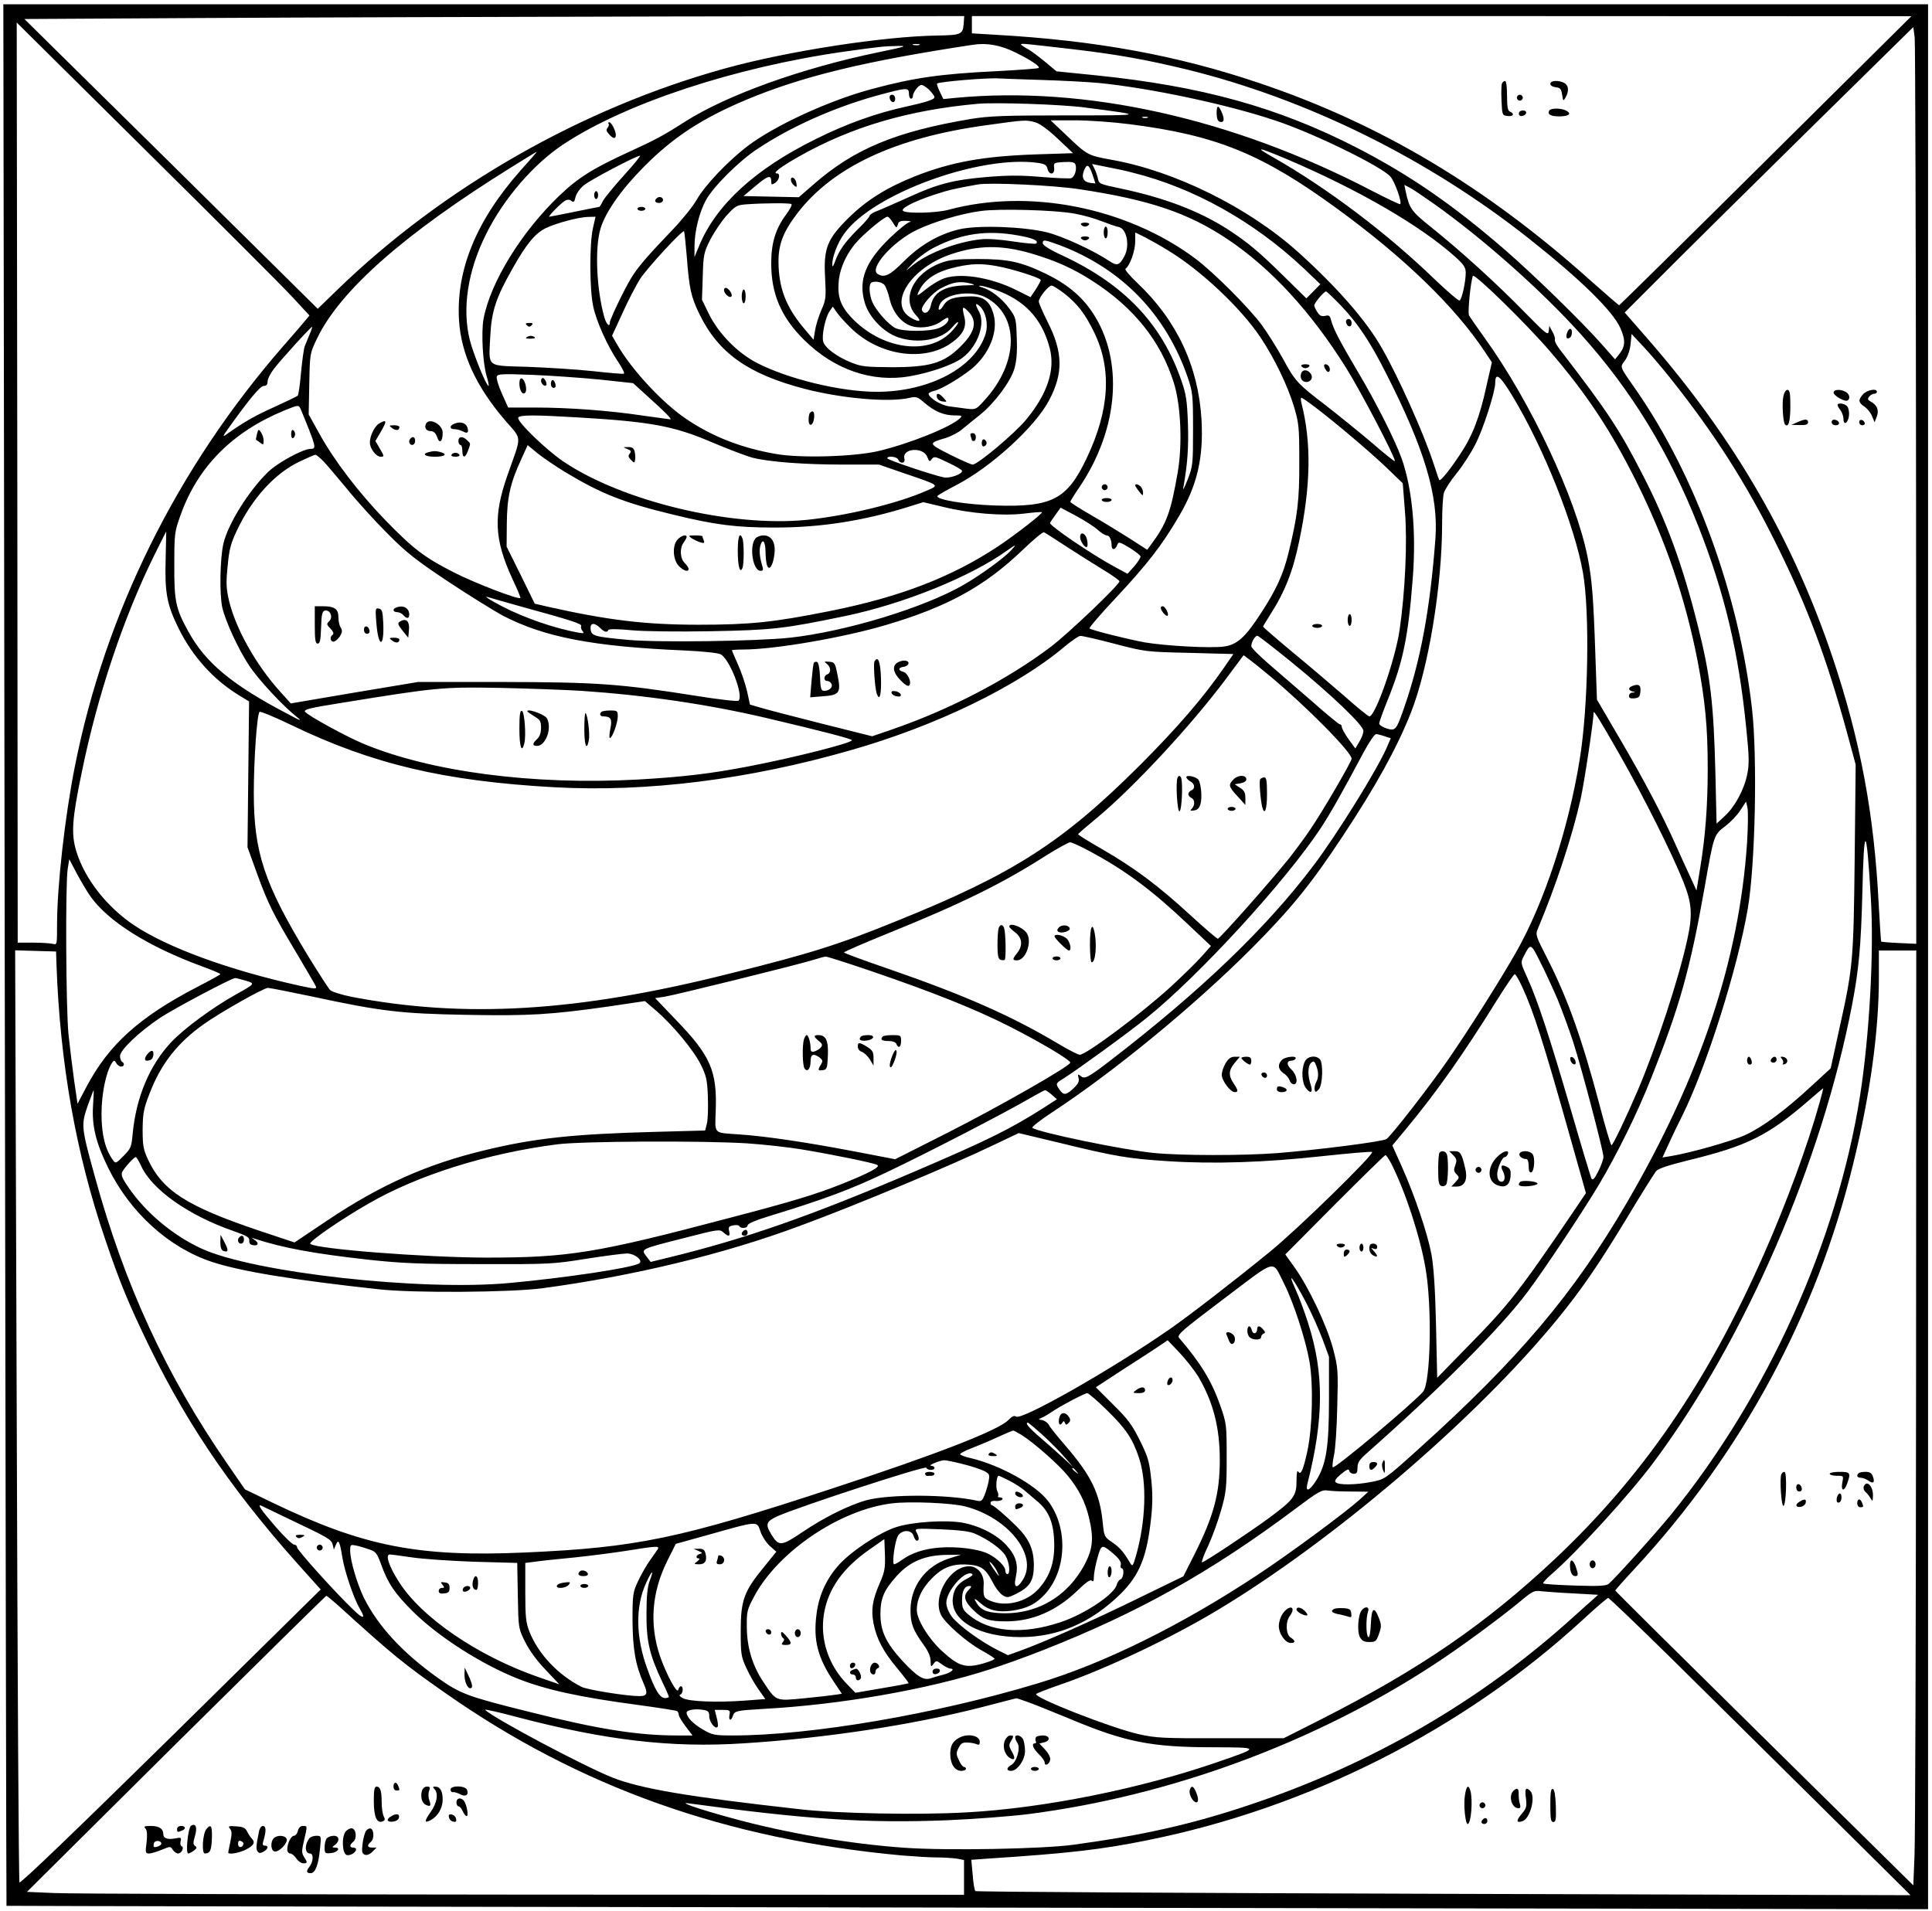 <?xml version="1.0" encoding="UTF-8" standalone="yes"?>
<svg version="1.0" xmlns="http://www.w3.org/2000/svg" width="736pt" height="728pt" viewBox="0 0 982 971" preserveAspectRatio="xMidYMid meet">
  <g transform="translate(0,971) scale(0.1,-0.1)" fill="#000000" stroke="none">
    <path d="M24 4858 c4 -2658 8 -4834 9 -4834 1 -1 2199 -5 4885 -9 l4882 -8 0
4842 0 4841 -4892 0 -4891 0 7 -4832z m4874 4730 c-4 -51 -15 -55 -133 -57
-274 -4 -761 -79 -1079 -167 -727 -201 -1432 -603 -1971 -1125 l-100 -97 -745
737 -746 736 896 5 c492 3 1567 6 2388 8 l1493 2 -3 -42z m4077 -693 c-407
-404 -742 -734 -745 -735 -3 0 -68 57 -145 125 -532 477 -1070 798 -1686 1005
-418 141 -829 216 -1341 245 l-118 7 0 44 0 44 2388 0 2387 -1 -740 -734z
m-7489 -693 l87 -94 -19 -23 c-10 -13 -63 -74 -118 -137 -536 -616 -901 -1353
-1055 -2130 -51 -254 -91 -612 -91 -806 0 -103 0 -104 -22 -98 -13 3 -58 6
-100 6 l-78 0 -2 2338 -3 2339 657 -651 c362 -358 697 -693 744 -744z m8253
-1013 l1 -2275 -87 4 c-49 2 -89 6 -91 7 -2 2 -7 88 -13 191 -23 458 -93 831
-233 1250 -203 604 -502 1119 -941 1623 l-117 134 174 174 c95 96 425 423 733
726 l560 551 7 -54 c3 -30 6 -1079 7 -2331z m-5066 2294 c-7 -2 -21 -2 -30 0
-10 3 -4 5 12 5 17 0 24 -2 18 -5z m488 -38 c81 -40 127 -71 118 -79 -3 -3
-98 -10 -212 -16 -285 -14 -421 -33 -636 -91 -214 -57 -489 -183 -630 -289
-100 -76 -218 -200 -260 -274 -18 -32 -74 -102 -125 -155 -171 -179 -194 -208
-256 -332 -33 -66 -60 -127 -60 -135 0 -28 -17 -13 -28 24 -40 141 -50 354
-19 454 25 82 107 199 222 314 149 150 294 244 517 338 287 120 599 196 1153
280 72 11 141 -2 216 -39z m304 15 c219 -26 361 -52 561 -100 618 -151 1233
-455 1749 -864 260 -206 423 -366 461 -452 27 -62 26 -93 -7 -134 l-20 -25
-66 75 c-108 122 -349 356 -494 482 -268 232 -487 382 -755 520 -398 204 -786
312 -1326 367 l-198 20 -60 50 c-34 28 -74 58 -91 66 -16 9 -29 18 -29 21 0 6
16 4 275 -26z m-1000 -14 c-392 -81 -772 -218 -985 -354 -104 -67 -150 -92
-282 -152 -185 -85 -259 -131 -356 -224 -192 -184 -349 -439 -384 -624 -13
-69 -4 -229 16 -294 8 -27 12 -48 9 -48 -11 0 -76 159 -95 233 -40 159 -11
352 83 539 89 180 242 357 394 457 315 208 871 391 1425 470 181 25 201 28
275 29 51 1 36 -4 -100 -32z m834 -141 c101 -3 229 -10 285 -15 263 -26 655
-109 901 -192 190 -63 535 -231 582 -284 22 -24 60 -131 50 -140 -2 -3 -69 29
-148 70 -706 367 -1453 533 -2114 470 l-60 -6 -18 37 c-10 21 -16 39 -14 42
10 9 253 30 312 26 22 -1 123 -5 224 -8z m-575 -51 c14 -15 26 -31 26 -36 0
-12 -39 -25 -143 -48 -152 -33 -304 -87 -462 -166 -306 -151 -505 -333 -591
-541 l-24 -58 0 55 c0 74 24 172 58 234 36 67 168 199 261 260 171 114 392
212 609 272 152 41 162 42 162 9 0 -14 5 -25 10 -25 6 0 10 6 10 13 0 19 29
57 44 57 7 0 25 -12 40 -26z m791 -89 c310 -40 310 -40 -95 -40 -317 0 -392
-3 -485 -18 -381 -64 -593 -152 -799 -332 l-76 -66 -140 3 -141 3 62 52 c63
53 79 57 79 22 0 -17 3 -18 20 -7 21 14 28 48 9 48 -25 0 17 32 110 85 268
152 558 237 911 269 91 8 428 -3 545 -19z m318 -52 c-7 -2 -19 -2 -25 0 -7 3
-2 5 12 5 14 0 19 -2 13 -5z m-571 -23 c24 -7 65 -37 115 -84 l77 -73 -184 -6
c-272 -9 -437 -39 -623 -113 -140 -56 -241 -119 -333 -209 -110 -109 -129
-155 -120 -307 5 -98 4 -111 -19 -162 -13 -30 -28 -77 -32 -103 l-8 -48 -53
63 c-88 106 -124 202 -125 331 -1 90 24 155 97 250 180 234 497 382 951 445
206 29 209 29 257 16z m482 -10 c439 -56 671 -151 1051 -428 342 -249 600
-499 752 -728 l36 -54 -28 -122 c-34 -158 -72 -255 -135 -348 -50 -76 -98
-135 -104 -129 -2 2 -16 42 -31 89 -48 147 -175 431 -260 580 -79 141 -232
315 -430 493 -253 226 -624 409 -943 466 -125 23 -124 22 -238 131 l-74 70
125 0 c68 0 194 -9 279 -20z m796 -177 c364 -155 680 -338 858 -498 43 -39 52
-53 52 -80 0 -46 -19 -133 -31 -141 -5 -3 -62 46 -127 108 -241 233 -542 461
-819 619 -101 57 -83 55 67 -8z m-3894 -58 c-224 -252 -328 -505 -313 -759 10
-173 87 -340 236 -513 86 -100 84 -68 10 -278 -72 -206 -67 -324 25 -525 25
-52 43 -96 41 -98 -9 -10 -232 76 -336 129 -152 77 -208 120 -350 266 -136
141 -257 299 -334 437 l-56 101 3 155 c3 155 3 155 39 230 117 245 445 534
989 872 69 43 126 78 128 78 2 0 -35 -43 -82 -95z m526 -24 c-50 -55 -98 -114
-107 -130 -8 -17 -17 -31 -19 -31 -2 0 -58 -11 -126 -25 -68 -14 -125 -25
-128 -25 -9 0 61 71 81 82 12 6 23 6 32 -2 10 -9 15 -5 20 19 4 18 22 44 43
61 34 28 266 150 285 150 5 0 -32 -45 -81 -99z m2101 63 c37 -5 47 -11 51 -30
9 -35 38 -31 34 4 -3 26 -1 27 50 30 40 2 54 -1 58 -12 9 -23 -3 -63 -21 -70
-8 -3 -76 0 -151 6 -104 9 -169 9 -277 0 -168 -14 -252 -35 -401 -104 -61 -27
-130 -58 -153 -67 -24 -8 -43 -21 -43 -26 0 -6 -27 -37 -61 -70 -65 -65 -95
-107 -115 -164 -9 -24 -13 -29 -14 -15 0 39 27 112 61 158 144 202 687 400
982 360z m484 -50 c311 -77 617 -249 868 -485 l86 -82 -35 -36 -36 -36 -113
111 c-130 128 -184 173 -285 239 -146 94 -324 162 -549 209 -104 22 -108 23
-113 52 -4 16 -12 39 -18 50 l-11 22 69 -14 c38 -7 100 -20 137 -30z m-204
-10 l15 -45 -26 3 c-34 4 -46 26 -33 61 15 39 26 34 44 -19z m-68 -74 c358
-54 553 -120 754 -254 220 -147 424 -368 604 -656 71 -113 247 -449 247 -472
0 -5 -53 37 -117 93 -65 55 -170 140 -233 189 -146 111 -158 125 -220 240 -29
52 -77 129 -107 170 -68 91 -243 266 -337 337 -350 261 -847 359 -1256 248
-60 -16 -207 -20 -229 -6 -18 11 51 48 161 84 67 22 100 30 218 51 61 11 383
-4 515 -24z m1803 -74 c248 -176 543 -437 745 -661 258 -286 450 -600 600
-980 133 -338 205 -642 243 -1026 15 -144 15 -182 5 -233 -16 -79 -64 -167
-115 -213 l-41 -38 -6 260 c-9 353 -25 491 -90 749 -76 304 -159 531 -278 761
-121 236 -179 324 -424 642 -15 20 -26 41 -24 47 3 6 -3 25 -12 41 l-16 30 -3
-26 c-3 -24 -13 -16 -120 93 -139 143 -327 314 -472 430 -107 86 -116 98 -135
186 l-7 34 29 -15 c15 -8 70 -45 121 -81z m-3265 -2 c4 -4 -9 -29 -29 -55 -53
-73 -74 -143 -74 -247 0 -155 51 -273 166 -387 154 -153 347 -219 539 -186
106 19 221 59 267 94 78 58 119 175 83 237 -20 36 -18 46 5 25 31 -28 44 -91
30 -139 -51 -171 -285 -296 -553 -296 -183 0 -452 65 -612 148 -97 51 -191
147 -240 244 l-37 76 4 119 c3 111 6 122 38 186 19 37 56 92 82 122 46 50 52
54 101 58 98 7 224 7 230 1z m1437 -48 c42 -7 105 -25 140 -39 36 -14 74 -27
85 -29 41 -7 59 -92 31 -147 -26 -49 -38 -53 -78 -26 -77 52 -237 126 -318
146 -120 29 -350 37 -444 15 -105 -25 -199 -80 -282 -163 -72 -72 -99 -85
-133 -64 -45 28 77 165 199 224 88 42 226 83 325 96 92 13 380 5 475 -13z
m-2446 -73 c-18 -78 -18 -309 1 -398 16 -77 73 -204 129 -286 20 -30 32 -55
27 -57 -5 -2 -76 4 -157 13 -82 9 -231 18 -332 22 -214 7 -198 -7 -190 156 6
126 29 195 111 340 72 128 115 180 169 208 50 25 171 58 219 58 l36 1 -13 -57z
m1525 26 c17 -28 19 -28 24 -10 4 17 13 21 44 20 21 -1 28 -4 17 -6 -12 -2
-57 -39 -101 -81 -124 -120 -161 -214 -128 -328 21 -74 96 -152 170 -177 103
-35 222 -13 275 51 17 20 30 31 30 24 0 -6 -17 -29 -39 -51 -119 -119 -353
-83 -504 77 -55 59 -71 106 -64 184 7 75 47 156 108 217 51 51 126 111 140
111 5 0 18 -14 28 -31z m-1048 -174 c12 -159 21 -202 64 -290 96 -197 246
-304 531 -379 192 -50 432 -71 536 -47 34 8 41 6 77 -25 51 -44 99 -64 153
-64 37 0 40 -2 28 -14 -46 -45 -260 -131 -419 -168 -123 -28 -393 -36 -517
-14 -175 30 -325 89 -456 178 -122 82 -279 252 -351 378 l-26 45 53 115 c28
63 69 141 89 173 37 57 216 251 224 243 2 -2 8 -61 14 -131z m1683 110 c75
-13 107 -27 93 -41 -3 -4 -56 1 -116 10 -70 11 -132 15 -168 11 -124 -14 -273
-72 -350 -137 -35 -29 -35 -28 7 16 25 26 74 63 111 81 138 70 265 88 423 60z
m764 -77 c168 -102 370 -293 470 -443 70 -106 135 -239 169 -350 25 -85 27
-102 27 -280 1 -197 -9 -277 -55 -465 -27 -109 -62 -186 -139 -304 -80 -124
-122 -162 -190 -171 -67 -9 -291 3 -400 21 -78 14 -265 60 -282 71 -5 2 56 73
134 156 160 171 234 267 319 412 94 158 127 300 116 494 -16 271 -126 505
-326 694 -41 39 -66 69 -60 73 21 13 49 90 49 137 l0 47 51 -25 c27 -14 80
-44 117 -67z m-551 27 c314 -119 539 -350 650 -672 25 -74 27 -88 27 -263 0
-177 -1 -188 -27 -255 -15 -38 -25 -59 -23 -45 22 120 28 209 24 328 -4 114
-9 150 -32 215 -98 289 -289 491 -600 637 -68 31 -106 55 -106 65 0 20 8 19
87 -10z m-148 -41 c126 -37 216 -77 316 -142 208 -134 344 -304 410 -512 37
-113 46 -316 21 -460 -36 -206 -56 -260 -138 -370 l-17 -23 -93 60 c-51 32
-139 86 -195 118 -57 33 -103 62 -103 66 0 3 21 37 47 75 200 297 226 646 66
887 -55 83 -130 145 -237 197 -127 61 -190 75 -346 75 -110 0 -145 -4 -188
-20 -141 -52 -203 -185 -125 -267 30 -31 16 -37 -28 -11 -118 70 0 254 207
323 137 46 254 47 403 4z m-173 -65 c79 -14 224 -60 224 -71 0 -4 -12 -26 -26
-48 l-26 -39 -70 35 c-138 69 -301 93 -383 55 -22 -10 -57 -32 -79 -50 -47
-38 -50 -38 -32 -3 30 58 92 96 190 117 77 17 126 18 202 4z m2813 -434 c183
-213 307 -399 435 -655 151 -302 252 -597 315 -920 38 -201 51 -334 51 -544 0
-192 -12 -348 -39 -511 l-18 -110 -32 70 c-18 39 -50 108 -71 156 -70 157
-157 323 -280 534 l-123 210 -8 225 c-10 298 -17 386 -40 502 -59 297 -289
788 -523 1112 -39 55 -75 106 -79 114 -8 12 7 164 19 201 6 17 272 -243 393
-384z m-3385 340 c8 -8 20 -40 27 -70 16 -72 63 -129 119 -143 48 -12 112 0
148 29 14 10 27 17 30 15 11 -12 -11 -38 -43 -51 -46 -20 -187 -20 -224 -1
-37 19 -99 90 -117 132 -15 35 -19 86 -7 97 12 12 51 7 67 -8z m441 5 c25 -6
21 -8 -25 -9 -109 -2 -165 -35 -179 -103 -7 -35 -34 -49 -45 -23 -7 19 54 90
98 112 61 32 96 37 151 23z m120 -30 c152 -52 242 -148 281 -300 28 -109 -13
-232 -120 -361 -56 -69 -247 -229 -272 -229 -8 0 -60 23 -116 51 -111 56 -111
58 -22 84 29 9 67 29 85 45 19 16 59 48 89 72 74 59 157 170 176 236 11 38 15
83 12 155 -3 98 -4 104 -37 149 -37 51 -91 94 -137 108 -16 4 -22 9 -13 9 9 1
42 -8 74 -19z m353 -19 c70 -55 107 -104 153 -198 91 -186 79 -394 -37 -639
-100 -211 -175 -251 -464 -242 -154 5 -306 30 -295 49 3 4 46 29 96 55 176 91
402 297 472 432 72 137 70 243 -8 397 -25 50 -45 96 -45 104 0 20 49 81 65 81
7 0 35 -18 63 -39z m1408 -63 c86 -91 147 -182 227 -340 197 -386 269 -626
253 -843 -27 -362 -76 -626 -163 -872 -36 -103 -41 -108 -86 -94 -21 7 -37 18
-37 25 0 6 20 62 45 124 77 191 103 318 126 617 18 236 -3 455 -57 607 -36 98
-128 281 -223 441 -89 150 -125 219 -135 260 -6 24 -11 28 -30 23 -18 -4 -28
0 -40 19 -9 13 -16 29 -16 34 0 12 49 71 60 71 4 0 38 -33 76 -72z m-1808 43
c174 -90 173 -331 -4 -524 -42 -47 -45 -48 -89 -43 -25 3 -65 9 -90 12 -42 5
-105 44 -105 64 0 5 13 11 29 15 36 8 130 64 190 112 89 74 136 189 111 277
-18 66 -50 91 -113 91 -88 -1 -121 -12 -142 -47 -19 -33 -34 -24 -16 10 27 51
158 69 229 33z m-684 -156 c144 -142 375 -176 514 -75 58 42 77 81 63 133 -12
50 -9 55 18 28 51 -51 39 -107 -39 -183 -84 -83 -154 -103 -350 -103 -127 1
-152 3 -201 23 -76 30 -137 76 -145 108 -8 32 11 123 33 154 l16 23 20 -29
c11 -16 43 -52 71 -79z m-2750 -32 c-9 -21 -20 -48 -25 -61 -5 -13 -13 -73
-19 -134 -5 -62 -13 -115 -17 -118 -5 -4 -57 -29 -118 -57 -97 -43 -156 -77
-245 -140 -20 -15 -18 -8 15 37 102 143 158 210 176 210 13 0 19 7 19 23 0 12
14 40 31 62 34 45 188 215 195 215 2 0 -3 -17 -12 -37z m6917 -225 c220 -276
386 -535 538 -843 157 -316 254 -575 357 -950 l46 -170 -5 -475 c-6 -528 -8
-553 -80 -877 l-42 -192 -100 -92 c-132 -122 -244 -205 -332 -246 -67 -31
-281 -92 -380 -108 l-43 -7 34 74 c18 40 47 100 64 133 123 245 284 753 336
1060 38 226 49 766 21 1015 -66 577 -287 1184 -589 1619 -87 125 -83 114 -56
151 14 20 25 53 28 83 l5 51 56 -60 c31 -32 95 -107 142 -166z m-5440 -6 l167
-18 78 -71 c84 -75 121 -113 111 -113 -3 0 -66 9 -139 19 -173 26 -379 41
-549 41 l-136 0 -32 71 c-18 40 -29 79 -26 87 5 13 29 14 183 8 97 -4 252 -15
343 -24z m4638 -86 c158 -262 315 -657 357 -896 35 -202 27 -685 -17 -951 -57
-352 -180 -725 -321 -974 -82 -145 -243 -399 -351 -555 -96 -138 -278 -372
-309 -398 -16 -13 -346 -55 -557 -72 -174 -13 -488 -13 -627 1 -154 15 -593
106 -617 128 -4 4 41 39 100 78 313 205 721 540 1013 832 200 201 303 327 464
571 169 255 275 447 347 628 89 224 159 646 159 962 0 69 4 139 9 156 5 17 34
62 65 100 31 38 74 105 96 149 40 78 100 266 100 310 0 57 24 39 89 -69z
m-1006 -53 c103 -78 277 -225 365 -309 l82 -79 11 -142 c13 -157 1 -409 -27
-603 -22 -150 -123 -440 -154 -440 -5 0 -65 48 -132 108 -68 59 -187 160 -266
225 -78 65 -142 121 -142 123 0 3 16 29 35 59 77 120 117 223 149 378 59 283
62 498 11 700 -4 15 -4 27 0 27 3 0 34 -21 68 -47z m-5153 -15 c78 -190 80
-198 49 -198 -39 0 -169 -71 -218 -119 -98 -96 -202 -263 -225 -361 -18 -74
-21 -262 -6 -327 16 -70 83 -215 136 -294 47 -72 173 -207 244 -263 28 -22 18
-19 -45 15 -287 150 -420 261 -508 421 -64 116 -72 154 -71 338 0 159 1 168
32 254 88 246 263 422 527 531 74 30 73 30 85 3z m1405 -38 c372 -22 487 -43
680 -125 82 -35 177 -71 210 -80 83 -21 258 -35 466 -35 l177 0 133 -46 c179
-61 175 -58 108 -87 -144 -64 -404 -127 -609 -148 -383 -38 -932 93 -1234 295
-91 61 -242 208 -232 225 9 14 80 14 301 1z m-64 -277 c187 -113 301 -157 553
-218 214 -52 318 -65 515 -65 234 0 453 34 690 109 l64 20 101 -24 c138 -34
304 -47 412 -34 47 6 87 9 90 7 5 -6 -131 -112 -222 -173 -237 -157 -501 -259
-859 -330 -285 -57 -404 -69 -665 -69 -269 0 -460 23 -763 91 l-69 16 -71 145
-72 145 1 116 c1 132 17 205 71 323 l35 77 52 -43 c29 -23 91 -65 137 -93z
m1842 76 c10 -25 12 -26 23 -11 11 15 18 14 83 -18 39 -18 71 -37 71 -42 0
-17 -62 -39 -93 -33 -58 12 -287 89 -287 97 0 15 51 8 56 -7 9 -23 37 -19 31
5 -14 53 96 62 116 9z m-3069 -22 c17 -18 71 -82 121 -142 49 -61 141 -162
205 -226 97 -98 145 -135 310 -245 107 -71 232 -148 276 -172 213 -110 458
-157 926 -177 86 -4 167 -12 180 -19 46 -22 119 -210 92 -236 -5 -5 -101 6
-219 25 -385 61 -503 69 -980 70 l-430 0 -324 -54 -323 -55 -54 60 c-123 136
-225 318 -260 462 -14 62 -16 89 -7 176 8 86 16 116 47 181 76 162 193 291
318 350 40 19 76 35 81 35 5 0 23 -15 41 -33z m3936 -349 c17 -15 37 -28 45
-28 14 0 25 -21 25 -51 0 -25 19 -24 28 1 7 19 10 19 62 -12 29 -18 55 -38 57
-44 2 -5 -12 -28 -31 -50 l-35 -39 -63 34 c-119 64 -338 213 -331 225 3 6 17
26 30 44 l24 33 79 -42 c44 -24 93 -55 110 -71z m-4738 -145 c-5 -176 6 -235
67 -358 71 -142 175 -257 303 -336 l54 -33 -4 -370 -4 -371 47 -130 c58 -159
82 -207 201 -406 51 -86 96 -163 100 -172 5 -13 -6 -13 -83 4 -361 80 -672
194 -844 309 -138 94 -248 234 -291 374 -27 88 -22 164 27 399 80 394 213 791
371 1110 32 64 58 117 59 117 0 0 -1 -62 -3 -137z m4579 60 c57 -37 141 -90
187 -118 45 -27 82 -54 82 -58 0 -18 -261 -267 -350 -334 -220 -166 -512 -318
-805 -419 l-102 -35 -259 65 c-142 36 -282 72 -310 81 l-52 15 -15 69 c-9 38
-30 100 -47 137 -16 37 -30 68 -30 70 0 2 26 4 58 4 157 0 507 60 723 124 315
93 503 196 699 384 52 50 100 90 106 88 6 -2 57 -35 115 -73z m-282 -19 c-38
-41 -157 -127 -244 -177 -205 -117 -599 -236 -880 -267 -168 -18 -673 -25
-822 -11 -173 16 -187 20 -191 54 -4 33 19 36 48 7 22 -22 36 -25 42 -11 2 6
47 6 118 -1 66 -6 239 -8 405 -5 310 6 367 12 680 77 298 62 639 200 825 334
45 32 49 32 19 0z m-2489 -286 c255 -70 311 -88 304 -99 -3 -5 0 -16 6 -24 11
-13 7 -14 -21 -9 -118 21 -272 74 -384 132 -70 36 -102 58 -70 47 11 -3 85
-25 165 -47z m3016 -189 c157 -41 161 -41 381 -46 l222 -6 -49 -71 c-106 -153
-232 -299 -424 -492 -395 -394 -643 -554 -1236 -793 -297 -121 -439 -166 -858
-270 -767 -193 -1340 -227 -1917 -116 -49 10 -98 25 -107 34 -9 9 -59 87 -112
173 -223 368 -276 526 -276 830 0 166 16 397 29 411 4 4 77 -26 162 -67 412
-199 778 -285 1334 -316 471 -26 988 38 1512 189 431 123 845 324 1083 525 36
30 72 55 81 55 9 1 88 -17 175 -40z m896 -91 c208 -170 368 -323 368 -352 0
-11 -9 -36 -21 -55 l-20 -34 -35 48 c-19 27 -34 54 -34 62 0 7 -4 13 -10 13
-5 0 -67 51 -137 113 -71 61 -170 147 -221 191 -50 43 -92 85 -92 93 0 20 19
53 31 53 5 0 82 -60 171 -132z m-107 -73 c186 -155 415 -387 415 -420 0 -15
-148 -269 -211 -361 -26 -39 -75 -105 -108 -147 -102 -126 -351 -407 -361
-407 -5 0 -69 55 -142 122 -160 147 -284 240 -446 333 -67 39 -122 72 -122 76
0 3 42 39 93 81 187 155 481 471 660 711 l88 118 27 -20 c15 -11 63 -49 107
-86z m-3500 -75 c325 -22 641 -68 940 -138 284 -67 435 -106 435 -113 0 -14
-287 -87 -525 -133 -192 -37 -335 -54 -565 -67 -533 -29 -1054 40 -1395 183
-90 38 -276 140 -294 161 -9 12 21 20 186 46 486 79 514 81 803 76 146 -3 333
-10 415 -15z m5275 -320 c124 -217 268 -505 326 -650 44 -110 48 -168 20 -295
-44 -202 -158 -547 -252 -767 -56 -131 -126 -278 -133 -278 -4 0 -31 91 -60
202 -90 341 -165 550 -269 753 -55 107 -58 116 -46 144 93 221 175 470 218
661 19 86 66 398 66 440 0 13 29 -33 130 -210z m-1192 89 l31 -10 -19 -44
c-48 -113 -257 -449 -376 -606 -240 -317 -571 -635 -1034 -991 -111 -85 -127
-93 -147 -76 -14 11 -16 10 -11 -10 5 -17 -2 -30 -25 -52 -38 -36 -51 -37 -71
-8 -22 31 -21 33 22 59 68 43 326 230 422 308 268 216 705 694 883 963 52 80
103 170 221 391 26 48 53 87 60 87 7 0 27 -5 44 -11z m1842 -541 c-40 -595
-237 -1187 -610 -1828 -272 -466 -551 -796 -1063 -1257 -168 -151 -168 -151
-235 -164 -82 -16 -168 -17 -183 -2 -7 7 0 19 28 42 29 24 39 28 41 16 2 -8
12 -15 23 -15 15 0 19 7 19 32 0 26 10 40 52 77 377 334 673 630 812 815 86
115 275 399 362 544 94 158 197 367 264 537 148 371 200 556 275 980 46 262
46 263 104 307 27 20 61 56 77 81 l29 44 7 -31 c4 -17 3 -97 -2 -178z m629
-280 c17 -273 -7 -702 -55 -1008 -117 -740 -469 -1521 -957 -2123 -77 -95
-286 -327 -320 -356 -14 -11 -50 -13 -172 -9 -85 3 -158 7 -161 11 -3 3 14 22
38 43 134 116 401 408 528 579 461 621 850 1518 1004 2320 34 178 45 296 52
568 8 358 21 351 43 -25z m-3971 237 c183 -98 316 -197 507 -378 l110 -104
-48 -54 c-27 -30 -96 -98 -155 -152 -147 -135 -431 -347 -464 -347 -8 0 -57
25 -109 56 -234 140 -476 247 -861 380 -126 43 -228 81 -228 84 0 4 98 46 218
95 381 154 586 255 811 399 58 36 112 66 120 66 9 0 53 -20 99 -45z m-5081
-226 c90 -130 296 -259 571 -360 50 -18 92 -36 92 -39 0 -3 -53 -32 -117 -65
-293 -152 -449 -292 -562 -505 l-47 -89 -17 117 c-9 64 -22 171 -29 237 -13
135 -16 764 -4 839 l8 50 37 -70 c20 -38 51 -90 68 -115z m7459 -525 c23 -56
58 -152 78 -212 44 -135 156 -561 156 -591 0 -12 -12 -45 -26 -73 -20 -39 -28
-48 -35 -37 -4 9 -49 157 -99 330 -108 372 -174 575 -225 686 -36 80 -37 81
-20 114 35 68 36 67 83 -28 25 -48 64 -134 88 -189z m-7629 176 c18 -504 99
-963 248 -1399 75 -222 122 -334 225 -546 207 -423 445 -765 810 -1166 l60
-67 -762 -751 c-474 -466 -765 -746 -769 -738 -4 7 -10 1075 -14 2375 l-8
2363 104 -3 104 -3 2 -65z m9452 -2157 c-1 -1226 -4 -2295 -8 -2376 l-6 -149
-757 747 c-417 411 -758 749 -758 752 0 2 45 53 99 111 543 586 924 1290 1110
2056 87 354 131 675 131 949 l0 137 95 0 95 0 -1 -2227z m-5307 2121 c313
-107 523 -191 695 -278 160 -81 313 -172 313 -186 0 -17 -361 -223 -621 -355
l-269 -136 -208 40 c-247 47 -450 77 -582 86 -137 10 -126 -2 -122 123 7 200
-27 278 -201 458 l-107 112 47 7 c53 8 692 166 763 189 25 8 50 15 57 15 6 1
112 -33 235 -75z m3306 -81 c57 -123 110 -291 233 -727 l90 -319 -58 -86
c-283 -417 -330 -477 -543 -694 l-155 -159 -6 269 c-4 183 -12 296 -23 358
-20 106 -84 297 -151 447 l-48 107 73 88 c157 190 287 375 459 651 45 72 86
132 90 132 5 0 22 -30 39 -67z m-6490 34 c50 -15 49 -16 -43 -67 -122 -68
-265 -173 -333 -244 -111 -117 -181 -283 -198 -471 -6 -64 -9 -72 -46 -109
-38 -39 -41 -40 -54 -21 -39 53 -58 129 -58 235 0 102 23 214 54 260 9 13 12
13 21 -2 5 -10 17 -18 24 -18 17 0 20 16 5 25 -5 3 -10 17 -10 29 0 30 98 123
201 192 73 49 365 203 384 204 6 0 29 -6 53 -13z m339 -81 c349 -75 449 -87
783 -93 321 -6 432 1 727 43 l181 27 57 -49 c85 -73 190 -200 227 -274 28 -57
33 -77 36 -165 2 -55 0 -116 -5 -135 l-9 -35 -260 -7 c-410 -11 -608 -32 -859
-93 -293 -70 -531 -176 -801 -357 l-167 -112 -186 62 c-361 122 -485 201 -559
360 -23 50 -27 69 -27 152 1 84 5 105 36 185 57 148 141 256 274 350 84 60
305 185 327 185 9 0 111 -20 225 -44z m7662 -538 c-60 -216 -170 -515 -284
-773 -288 -652 -617 -1130 -1065 -1551 -351 -329 -683 -557 -1185 -812 l-190
-96 -320 0 c-291 -1 -329 1 -415 20 -142 32 -540 188 -523 205 4 4 60 26 124
48 227 78 559 235 794 376 591 354 1316 974 1730 1480 124 152 208 274 354
515 72 120 140 228 149 239 12 13 63 30 165 55 299 73 404 125 612 305 39 34
71 61 72 61 1 0 -7 -33 -18 -72z m-8776 -15 c-7 -104 15 -192 77 -318 112
-228 309 -406 528 -478 145 -48 415 -92 847 -139 180 -20 667 -16 830 5 463
62 924 173 1315 319 290 107 768 307 982 410 l126 60 209 -50 c282 -69 348
-80 552 -93 234 -15 494 -6 785 26 131 14 244 24 250 21 17 -6 -373 -388 -519
-507 -184 -150 -405 -321 -510 -394 -292 -203 -754 -466 -781 -444 -8 7 -21 1
-40 -19 -53 -52 -364 -173 -889 -345 -778 -256 -998 -302 -1567 -327 -540 -24
-820 31 -1278 251 l-145 70 -91 132 c-310 449 -522 909 -673 1462 -68 246 -69
258 -36 354 16 44 30 81 31 81 1 0 0 -35 -3 -77z m4873 54 l26 -23 -63 -41
c-173 -110 -283 -165 -664 -328 -524 -224 -858 -341 -1244 -435 l-94 -23 -18
24 c-33 43 -42 39 198 100 163 42 172 43 190 26 27 -24 36 -21 29 7 -5 20 -1
25 22 29 15 3 29 1 30 -4 6 -14 42 -11 42 4 0 9 46 28 123 51 267 82 400 131
582 218 199 94 611 307 730 377 39 22 73 41 77 41 4 0 19 -10 34 -23z m-1551
-247 c88 -6 214 -20 280 -31 163 -27 367 -69 384 -79 18 -10 -43 -42 -186 -99
-129 -51 -243 -86 -568 -171 -673 -178 -815 -201 -1234 -201 -313 1 -867 44
-894 70 -10 10 157 125 297 205 251 145 602 255 959 301 127 16 735 19 962 5z
m3276 -102 c71 -140 145 -364 174 -529 35 -195 27 -588 -12 -632 -62 -69 -450
-394 -459 -384 -3 3 0 30 6 59 7 29 15 141 17 248 5 187 4 199 -21 295 -31
117 -122 309 -193 410 l-50 70 251 253 c138 138 254 252 258 252 4 0 17 -19
29 -42z m-6355 -10 c53 -121 240 -254 471 -334 68 -24 82 -32 80 -49 -1 -14 5
-21 21 -23 26 -4 29 12 5 28 -16 10 -16 11 2 5 143 -47 301 -76 580 -107 169
-18 257 -22 565 -22 351 -1 372 0 539 27 96 15 190 27 208 27 40 0 85 -37 61
-51 -41 -23 -375 -73 -658 -99 -452 -42 -1302 53 -1566 175 -144 66 -285 184
-371 311 -34 49 -39 64 -31 80 13 23 59 74 68 74 4 0 15 -19 26 -42z m5811
-602 c48 -95 109 -282 129 -396 20 -117 15 -336 -11 -455 -21 -96 -33 -124
-46 -104 -6 9 -9 -8 -9 -48 0 -76 -15 -95 -139 -187 -108 -79 -330 -226 -341
-226 -5 0 9 38 31 84 21 46 51 128 66 182 26 91 28 114 28 269 0 164 -1 173
-32 260 -43 125 -100 218 -210 346 -12 15 12 36 228 199 276 208 243 200 306
76z m112 -96 c27 -52 64 -135 83 -185 l33 -90 0 -215 c0 -244 -14 -333 -65
-414 -33 -52 -56 -62 -45 -18 84 330 86 563 4 818 -17 54 -46 133 -65 174 -45
99 -11 55 55 -70z m-550 -373 c77 -130 111 -260 111 -427 0 -170 -31 -285
-128 -478 l-57 -113 -230 -112 c-226 -111 -481 -224 -601 -267 l-61 -22 -54
27 c-87 44 -200 127 -231 169 -17 23 -28 52 -28 70 0 59 90 163 128 149 11 -5
5 -11 -19 -24 -50 -25 -71 -53 -76 -101 -13 -114 134 -198 345 -198 190 0 360
74 508 220 97 96 134 190 155 386 8 72 8 130 0 200 -9 86 -16 111 -57 193 -39
79 -61 109 -135 182 l-89 89 147 96 c82 52 164 106 183 119 l35 24 60 -63 c33
-35 75 -89 94 -119z m-462 -174 c97 -95 130 -145 162 -241 42 -124 35 -326
-16 -502 -14 -48 -17 -52 -27 -36 -35 60 -56 83 -93 108 -40 27 -41 30 -48
100 -15 151 -59 240 -193 395 -39 45 -76 91 -81 102 -6 11 -21 21 -33 24 -22
3 -22 4 -3 12 11 4 33 18 50 29 41 29 167 95 181 96 7 0 52 -39 101 -87z
m-328 -125 c38 -35 88 -85 112 -113 l43 -50 -50 46 c-27 25 -79 71 -116 103
-59 50 -80 76 -63 76 2 0 36 -28 74 -62z m-109 1 c62 -38 189 -150 236 -207
58 -71 90 -135 109 -214 25 -105 20 -157 -20 -235 -88 -169 -250 -262 -436
-251 -70 4 -98 18 -122 63 -7 14 1 10 26 -12 42 -37 88 -48 159 -39 78 11 124
34 171 86 110 123 116 338 14 472 -63 82 -245 183 -394 218 -29 6 -53 16 -53
20 0 4 26 18 58 30 31 12 91 37 132 56 41 19 77 34 80 34 3 0 21 -10 40 -21z
m-298 -149 c43 -10 92 -27 109 -35 29 -15 30 -19 24 -53 -4 -20 -13 -52 -21
-71 -12 -29 -17 -33 -41 -27 -148 32 -441 33 -558 2 -88 -24 -217 -88 -326
-162 -108 -73 -121 -74 -159 -11 -31 51 -26 65 33 92 111 49 751 258 755 246
5 -14 42 -15 42 -1 0 6 -8 10 -17 11 -20 1 43 27 67 28 8 0 50 -8 92 -19z
m579 -37 c13 -16 12 -17 -3 -4 -10 7 -18 15 -18 17 0 8 8 3 21 -13z m-341 -48
c28 -14 62 -36 78 -50 15 -13 42 -36 60 -51 60 -48 86 -107 90 -203 5 -106
-20 -182 -81 -248 -60 -65 -165 -91 -242 -59 -36 15 -38 21 -35 86 2 50 -31
90 -74 90 -100 0 -189 -157 -142 -249 22 -42 129 -136 201 -176 36 -20 67 -40
70 -44 2 -5 -25 -16 -61 -26 -88 -24 -122 -13 -207 65 -68 63 -127 159 -127
208 0 54 25 108 75 159 57 59 109 78 192 71 62 -5 85 -23 119 -90 13 -26 35
-55 49 -64 23 -15 28 -15 72 7 69 35 88 66 88 147 -1 79 -24 131 -88 195 -51
51 -120 110 -127 108 -3 0 -5 5 -5 12 0 7 11 11 27 9 14 -1 29 2 33 8 3 5 -2
10 -11 10 -10 0 -14 3 -11 6 3 4 2 15 -4 26 -9 17 -4 78 7 78 3 0 27 -11 54
-25z m1740 -55 l85 -1 -45 -41 c-76 -68 -356 -275 -520 -383 -386 -255 -778
-449 -1115 -550 -515 -156 -1153 -265 -1550 -265 -93 0 -104 2 -152 30 -50 29
-83 63 -83 86 0 14 44 21 85 14 25 -4 30 -10 30 -32 0 -29 29 -67 42 -55 4 4
2 25 -4 47 l-10 40 40 0 c37 0 39 -2 35 -25 -6 -29 8 -34 17 -6 8 26 19 28
155 36 390 21 832 98 1151 201 63 20 186 64 274 99 480 189 847 394 1275 714
123 92 138 101 170 96 19 -3 73 -5 120 -5z m-1963 -76 c218 -57 369 -248 293
-371 -30 -50 -50 -44 -37 11 14 63 2 107 -44 159 -47 55 -138 102 -224 118
-84 16 -254 5 -337 -21 -84 -26 -229 -121 -294 -193 -63 -70 -102 -154 -114
-252 -17 -132 7 -222 89 -343 l40 -60 -32 -5 c-18 -3 -89 -11 -159 -18 -148
-14 -141 -17 -208 83 -56 84 -83 175 -84 278 -1 80 1 89 38 158 122 228 438
441 701 472 91 11 305 2 372 -16z m-3452 -57 c217 -103 229 -110 236 -137 l6
-25 10 24 c13 32 20 18 33 -63 12 -74 58 -209 90 -264 31 -51 16 -52 -36 -1
-92 88 -284 302 -284 315 0 8 -7 14 -15 14 -8 0 -51 41 -95 92 -71 82 -95 116
-72 106 4 -2 61 -29 127 -61z m2411 -72 c7 -22 28 -54 46 -71 l34 -30 -68 -84
c-97 -119 -113 -164 -113 -320 0 -117 2 -129 29 -188 16 -35 44 -84 63 -110
l33 -47 -107 -8 c-140 -10 -281 -5 -313 13 -15 8 -20 15 -12 18 14 4 17 42 3
42 -5 0 -11 -8 -13 -17 -5 -27 -61 77 -94 172 -54 162 -41 324 38 483 l43 86
155 43 c270 76 256 75 276 18z m1089 -9 c67 -29 133 -76 155 -111 21 -34 27
-95 10 -95 -5 0 -10 8 -10 18 0 22 -42 63 -86 85 -49 25 -160 39 -249 32 -81
-7 -142 -27 -194 -65 -16 -11 -32 -20 -36 -20 -13 0 4 122 20 146 21 32 71 30
79 -3 4 -12 11 -23 16 -23 13 0 13 16 -1 42 -11 21 -10 21 122 16 95 -4 146
-10 174 -22z m-484 -253 c-37 -86 -44 -134 -31 -203 15 -78 50 -145 121 -229
33 -40 59 -74 57 -76 -2 -1 -63 -13 -136 -25 l-134 -23 -38 39 c-99 99 -143
232 -122 362 21 126 95 232 231 327 l76 53 3 -79 c2 -69 -1 -87 -27 -146z
m-2592 172 c31 -10 38 -20 58 -75 35 -97 69 -148 163 -241 127 -126 345 -266
531 -340 145 -57 312 -94 613 -134 103 -14 192 -28 197 -31 5 -3 9 -11 9 -19
0 -7 16 -34 35 -59 l35 -46 -78 0 c-201 0 -403 32 -752 120 -314 78 -351 92
-465 173 -179 128 -301 260 -374 404 -35 71 -71 192 -71 241 0 33 1 33 32 27
18 -4 48 -13 67 -20z m1465 3 c-5 -7 -23 -34 -41 -59 -18 -25 -45 -73 -60
-105 -26 -56 -28 -67 -28 -199 1 -146 15 -227 57 -322 22 -50 18 -63 -22 -63
-65 0 -264 32 -294 47 -119 60 -221 168 -265 281 -18 45 -21 75 -21 201 l0
148 48 6 c26 4 118 14 204 22 86 9 208 25 270 35 143 23 161 24 152 8z m2315
-24 c30 -26 41 -43 38 -55 -3 -11 -1 -19 4 -19 15 0 10 -50 -5 -56 -8 -3 -17
-16 -20 -28 -12 -49 -164 -150 -285 -190 -194 -65 -363 -51 -468 38 -29 24
-33 34 -33 75 0 48 13 71 39 71 11 0 9 -6 -8 -23 -27 -29 -19 -57 31 -104 44
-43 76 -53 162 -53 133 0 255 53 361 155 45 44 67 59 74 52 8 -8 11 -2 11 19
0 30 23 124 34 143 11 17 19 14 65 -25z m-3564 -19 c55 -8 198 -18 317 -22
l217 -6 3 -166 c3 -166 3 -167 37 -235 21 -43 60 -96 104 -142 l70 -74 -104
36 c-310 107 -600 305 -714 489 -49 77 -67 135 -44 135 8 0 59 -7 114 -15z
m2730 -5 c-120 -38 -197 -141 -197 -263 0 -68 12 -101 68 -178 22 -31 34 -58
34 -80 1 -31 2 -33 15 -15 13 18 15 18 43 -3 17 -12 35 -21 41 -21 28 0 7 -20
-31 -30 -24 -6 -55 -15 -69 -20 -35 -11 -68 10 -142 89 -83 91 -111 149 -112
236 0 82 17 122 82 195 68 75 146 108 263 108 l65 1 -60 -19z m242 -64 c19
-38 12 -32 -23 19 -14 22 -19 33 -10 25 10 -7 24 -27 33 -44z m-1764 -48 c-12
-31 -17 -78 -17 -168 -1 -139 15 -210 80 -347 19 -39 34 -74 34 -77 0 -3 -9
-6 -20 -6 -26 0 -52 42 -90 149 -59 161 -61 317 -6 436 29 65 42 73 19 13z
m4696 -66 l124 -7 -125 -112 c-472 -428 -1028 -750 -1653 -958 -287 -96 -534
-152 -885 -200 -155 -22 -645 -31 -860 -16 -277 19 -606 75 -881 151 -166 45
-275 83 -219 75 600 -82 905 -102 1315 -86 138 6 322 20 410 31 721 92 1453
362 2060 758 131 85 338 237 450 330 55 46 64 50 100 45 22 -2 96 -8 164 -11z
m-6287 -55 c290 -263 337 -301 551 -451 683 -479 1428 -744 2322 -826 61 -5
139 -10 175 -10 36 0 82 -3 103 -6 l37 -7 0 -88 0 -89 -2242 1 c-1234 1 -2306
4 -2382 8 l-139 6 758 753 c417 413 761 752 764 752 3 -1 27 -20 53 -43z
m6787 -279 c174 -172 518 -513 764 -756 l448 -444 -2373 7 c-1305 4 -2376 10
-2380 14 -5 4 -11 41 -14 83 l-7 76 84 6 c412 27 577 46 809 93 823 165 1610
564 2215 1121 66 61 124 111 129 111 4 1 151 -140 325 -311z m-3278 -217 c30
-10 125 -49 213 -85 286 -120 416 -146 736 -146 236 -1 236 0 22 -74 -395
-137 -888 -236 -1280 -257 -240 -14 -657 -6 -847 16 -564 63 -808 104 -952
161 -144 57 -605 302 -647 344 -5 5 67 -11 160 -36 453 -119 786 -158 1154
-134 413 26 852 92 1211 184 95 25 174 45 175 45 0 1 25 -7 55 -18z"/>
    <path d="M7634 9287 c-3 -8 -4 -47 -2 -88 3 -72 4 -74 31 -77 29 -4 37 12 12
22 -11 4 -15 23 -15 81 0 45 -4 75 -10 75 -6 0 -13 -6 -16 -13z"/>
    <path d="M7880 9286 c0 -9 12 -16 28 -18 22 -2 28 -9 32 -38 5 -33 6 -34 18
-13 18 32 15 61 -7 73 -29 15 -71 13 -71 -4z"/>
    <path d="M7710 9215 c0 -8 7 -15 15 -15 8 0 15 7 15 15 0 8 -7 15 -15 15 -8 0
-15 -7 -15 -15z"/>
    <path d="M7875 9150 c-12 -19 6 -30 50 -30 49 0 66 14 36 29 -25 14 -78 14
-86 1z"/>
    <path d="M7720 9134 c0 -9 7 -14 17 -12 25 5 28 28 4 28 -12 0 -21 -6 -21 -16z"/>
    <path d="M9064 7694 c-7 -37 -1 -130 9 -140 17 -18 27 15 27 92 0 67 -3 84
-15 84 -8 0 -17 -14 -21 -36z"/>
    <path d="M9320 7716 c0 -16 58 -49 71 -40 15 9 10 33 -10 44 -28 15 -61 12
-61 -4z"/>
    <path d="M9470 7708 c-26 -29 -25 -42 6 -63 14 -9 32 -31 39 -48 l13 -32 11
28 c13 33 2 60 -30 77 -16 9 -18 14 -8 26 6 8 18 14 25 14 8 0 14 5 14 10 0
19 -49 10 -70 -12z"/>
    <path d="M9340 7653 c0 -5 7 -17 15 -27 8 -11 15 -31 15 -44 0 -36 24 -21 28
17 2 18 -2 39 -9 47 -12 15 -49 20 -49 7z"/>
    <path d="M9135 7565 l-30 -13 43 -1 c31 -1 42 3 42 14 0 18 -16 18 -55 0z"/>
    <path d="M9310 7566 c0 -10 9 -16 21 -16 24 0 21 23 -4 28 -10 2 -17 -3 -17
-12z"/>
    <path d="M9450 7566 c0 -9 7 -16 16 -16 9 0 14 5 12 12 -6 18 -28 21 -28 4z"/>
    <path d="M3337 8703 c-13 -12 -7 -23 13 -23 11 0 20 7 20 15 0 15 -21 21 -33
8z"/>
    <path d="M3240 8650 c0 -5 9 -10 20 -10 11 0 20 5 20 10 0 6 -9 10 -20 10 -11
0 -20 -4 -20 -10z"/>
    <path d="M3093 9083 c4 -3 2 -12 -4 -20 -9 -10 -8 -18 6 -33 21 -24 35 -26 35
-5 0 22 -22 65 -33 65 -6 0 -7 -3 -4 -7z"/>
    <path d="M6184 9133 c1 -27 6 -39 19 -41 20 -4 22 16 5 53 -16 36 -25 31 -24
-12z"/>
    <path d="M4522 9213 c5 -25 28 -28 28 -4 0 12 -6 21 -16 21 -9 0 -14 -7 -12
-17z"/>
    <path d="M4020 8797 c0 -8 7 -21 16 -28 14 -11 15 -10 12 11 -3 26 -28 41 -28
17z"/>
    <path d="M1927 7559 c-23 -14 -47 -62 -47 -97 0 -31 32 -72 55 -72 19 0 19 2
-6 44 l-21 36 26 44 c34 59 33 68 -7 45z"/>
    <path d="M2164 7555 c-8 -20 4 -35 27 -35 13 0 24 -10 31 -31 12 -35 28 -23
28 23 0 44 -72 80 -86 43z"/>
    <path d="M2312 7559 c-28 -10 -29 -29 -1 -29 11 0 29 -5 41 -11 24 -13 32 -7
24 19 -8 24 -34 32 -64 21z"/>
    <path d="M1994 7535 c19 -14 36 -12 36 6 0 5 -12 9 -27 9 -27 -1 -27 -1 -9
-15z"/>
    <path d="M2087 7483 c-13 -12 -7 -33 8 -33 8 0 15 9 15 20 0 20 -11 26 -23 13z"/>
    <path d="M2330 7470 c0 -11 5 -20 10 -20 6 0 10 -13 10 -30 0 -39 15 -38 29 1
14 39 14 35 -5 53 -22 22 -44 20 -44 -4z"/>
    <path d="M2178 7413 c-36 -9 -17 -23 32 -23 52 0 67 13 28 24 -25 6 -34 6 -60
-1z"/>
    <path d="M2295 7400 c-4 -6 5 -10 20 -10 15 0 24 4 20 10 -3 6 -12 10 -20 10
-8 0 -17 -4 -20 -10z"/>
    <path d="M3020 8720 c0 -11 5 -20 10 -20 6 0 10 9 10 20 0 11 -4 20 -10 20 -5
0 -10 -9 -10 -20z"/>
    <path d="M6615 7850 c3 -5 12 -10 20 -10 8 0 17 5 20 10 4 6 -5 10 -20 10 -15
0 -24 -4 -20 -10z"/>
    <path d="M6730 7853 c0 -5 4 -15 10 -23 11 -18 25 -7 17 15 -6 15 -27 21 -27
8z"/>
    <path d="M6614 7815 c-9 -23 3 -45 26 -45 25 0 37 25 20 45 -16 19 -39 19 -46
0z"/>
    <path d="M7965 8019 c-8 -23 -1 -34 14 -24 13 8 15 45 2 45 -5 0 -13 -9 -16
-21z"/>
    <path d="M3680 8237 c0 -18 28 -42 37 -33 9 8 -9 38 -25 44 -7 2 -12 -3 -12
-11z"/>
    <path d="M3770 8205 c0 -19 5 -35 10 -35 6 0 10 16 10 35 0 19 -4 35 -10 35
-5 0 -10 -16 -10 -35z"/>
    <path d="M5495 8570 c3 -5 12 -10 20 -10 8 0 17 5 20 10 4 6 -5 10 -20 10 -15
0 -24 -4 -20 -10z"/>
    <path d="M5610 8530 c0 -16 5 -30 10 -30 6 0 10 14 10 30 0 17 -4 30 -10 30
-5 0 -10 -13 -10 -30z"/>
    <path d="M5495 8500 c3 -5 12 -10 20 -10 8 0 17 5 20 10 4 6 -5 10 -20 10 -15
0 -24 -4 -20 -10z"/>
    <path d="M2678 8058 c9 -9 15 -9 24 0 9 9 7 12 -12 12 -19 0 -21 -3 -12 -12z"/>
    <path d="M2679 7999 c-10 -6 -7 -9 14 -9 29 0 35 5 14 13 -8 3 -20 1 -28 -4z"/>
    <path d="M4117 7613 c-4 -3 -7 -19 -7 -35 0 -40 24 -31 28 10 3 30 -6 41 -21
25z"/>
    <path d="M5900 6622 c0 -15 28 -47 35 -40 8 8 -13 48 -25 48 -6 0 -10 -4 -10
-8z"/>
    <path d="M5600 7235 c0 -8 7 -15 15 -15 8 0 15 7 15 15 0 8 -7 15 -15 15 -8 0
-15 -7 -15 -15z"/>
    <path d="M5770 7244 c0 -3 9 -17 20 -31 18 -23 20 -23 20 -6 0 10 -5 24 -12
31 -13 13 -28 16 -28 6z"/>
    <path d="M5600 7170 c0 -5 11 -10 25 -10 14 0 25 5 25 10 0 6 -11 10 -25 10
-14 0 -25 -4 -25 -10z"/>
    <path d="M8293 6223 c-18 -7 -16 -21 5 -26 16 -4 16 -5 0 -6 -10 0 -18 -8 -18
-17 0 -11 8 -14 28 -12 22 2 28 8 30 36 3 32 -10 40 -45 25z"/>
    <path d="M4934 7494 c3 -9 6 -18 6 -20 0 -2 5 -4 10 -4 6 0 10 9 10 20 0 12
-7 20 -16 20 -11 0 -14 -5 -10 -16z"/>
    <path d="M4990 7460 c0 -13 5 -20 13 -17 6 2 12 10 12 17 0 7 -6 15 -12 18 -8
2 -13 -5 -13 -18z"/>
    <path d="M6842 8073 c5 -25 28 -28 28 -4 0 12 -6 21 -16 21 -9 0 -14 -7 -12
-17z"/>
    <path d="M4762 7693 c2 -10 14 -20 28 -22 25 -3 25 -3 6 18 -23 26 -39 27 -34
4z"/>
    <path d="M8880 4320 c0 -11 6 -20 14 -20 9 0 12 7 9 20 -3 11 -9 20 -14 20 -5
0 -9 -9 -9 -20z"/>
    <path d="M9007 4333 c-12 -11 -8 -23 8 -23 8 0 15 7 15 15 0 16 -12 20 -23 8z"/>
    <path d="M9058 4328 c6 -8 8 -18 4 -23 -4 -4 0 -6 8 -3 22 7 18 32 -5 37 -16
3 -17 1 -7 -11z"/>
    <path d="M2640 7763 c0 -36 16 -61 29 -48 13 13 0 67 -17 73 -7 2 -12 -7 -12
-25z"/>
    <path d="M2750 7776 c0 -15 18 -31 26 -23 7 7 -7 37 -17 37 -5 0 -9 -6 -9 -14z"/>
    <path d="M2800 7760 c0 -11 6 -20 14 -20 9 0 12 7 9 20 -3 11 -9 20 -14 20 -5
0 -9 -9 -9 -20z"/>
    <path d="M6230 4308 c-11 -18 -20 -45 -20 -60 0 -29 44 -88 66 -88 19 0 18 9
-6 45 -27 40 -25 67 6 104 l26 31 -26 0 c-19 0 -32 -9 -46 -32z"/>
    <path d="M6310 4334 c0 -8 32 -33 43 -34 4 0 7 9 7 20 0 15 -7 20 -25 20 -14
0 -25 -3 -25 -6z"/>
    <path d="M6516 4324 c-23 -22 -20 -49 8 -68 14 -8 27 -25 31 -36 3 -11 13 -20
21 -20 24 0 16 49 -12 75 -26 24 -25 45 1 45 8 0 17 5 20 10 10 17 -52 11 -69
-6z"/>
    <path d="M6632 4315 c-19 -40 -15 -109 7 -136 25 -31 36 -19 22 22 -15 45 -14
94 4 109 12 10 16 8 25 -15 13 -34 13 -61 -1 -86 -5 -11 -9 -27 -7 -36 3 -15
5 -15 21 1 20 21 24 135 5 154 -22 22 -64 14 -76 -13z"/>
    <path d="M6412 4248 c6 -18 28 -21 28 -4 0 9 -7 16 -16 16 -9 0 -14 -5 -12
-12z"/>
    <path d="M6490 4175 c0 -9 9 -15 25 -15 28 0 34 15 9 24 -25 10 -34 7 -34 -9z"/>
    <path d="M6850 6560 c0 -16 5 -30 10 -30 6 0 10 14 10 30 0 17 -4 30 -10 30
-5 0 -10 -13 -10 -30z"/>
    <path d="M6670 6530 c0 -5 11 -10 25 -10 14 0 25 5 25 10 0 6 -11 10 -25 10
-14 0 -25 -4 -25 -10z"/>
    <path d="M1306 7505 c-4 -15 -6 -28 -4 -29 2 -1 11 -8 21 -15 15 -12 17 -11
17 11 0 13 -6 32 -14 43 -12 17 -13 16 -20 -10z"/>
    <path d="M1480 7505 c0 -15 4 -24 10 -20 6 3 10 12 10 20 0 8 -4 17 -10 20 -6
4 -10 -5 -10 -20z"/>
    <path d="M3189 7429 c18 -7 21 -12 12 -23 -9 -11 -8 -18 6 -32 17 -17 18 -17
21 0 2 10 1 28 -2 42 -5 18 -13 24 -34 23 -27 0 -27 0 -3 -10z"/>
    <path d="M3444 6969 c-28 -31 -24 -102 6 -134 24 -25 50 -33 50 -15 0 6 -9 19
-20 30 -24 24 -26 76 -5 104 8 11 15 23 15 28 0 15 -27 8 -46 -13z"/>
    <path d="M3515 6976 c11 -7 31 -17 44 -21 20 -6 23 -4 18 10 -4 9 -7 19 -7 21
0 2 -17 4 -37 4 -35 0 -36 -1 -18 -14z"/>
    <path d="M3750 6913 c0 -80 11 -120 24 -88 8 21 8 128 0 149 -14 37 -24 11
-24 -61z"/>
    <path d="M3840 6975 c-33 -39 -14 -165 26 -165 12 0 15 5 9 23 -13 43 -17 77
-11 102 11 43 26 27 27 -27 0 -29 4 -61 8 -71 11 -29 30 0 37 56 8 59 -13 97
-55 97 -16 0 -34 -7 -41 -15z"/>
    <path d="M1600 6535 c0 -77 3 -95 15 -95 11 0 15 18 17 82 2 68 6 83 20 86 26
5 42 -33 22 -53 -15 -15 -15 -18 6 -39 14 -15 18 -26 11 -31 -16 -9 -13 -35 4
-35 8 0 22 12 32 26 13 21 14 30 5 45 -7 10 -12 34 -12 54 0 41 -20 55 -79 55
l-41 0 0 -95z"/>
    <path d="M2013 6623 c-20 -7 -15 -23 6 -23 10 0 24 -7 31 -15 17 -20 30 -19
30 3 0 33 -31 50 -67 35z"/>
    <path d="M1913 6545 c10 -129 41 -128 35 1 -3 58 -6 69 -22 72 -18 4 -19 -1
-13 -73z"/>
    <path d="M2031 6551 c-11 -7 -8 -16 15 -45 l29 -36 3 31 c6 53 -12 72 -47 50z"/>
    <path d="M1850 6511 c0 -12 6 -21 16 -21 9 0 14 7 12 17 -5 25 -28 28 -28 4z"/>
    <path d="M1994 6455 c19 -14 36 -12 36 6 0 5 -12 9 -27 9 -27 -1 -27 -1 -9
-15z"/>
    <path d="M5490 6982 c0 -22 26 -59 35 -50 4 4 4 20 0 37 -7 33 -35 43 -35 13z"/>
    <path d="M4445 6350 c-7 -12 2 -140 12 -166 14 -38 23 -5 21 78 -3 87 -15 118
-33 88z"/>
    <path d="M4573 6349 c-39 -14 -39 -50 2 -93 24 -25 40 -35 46 -29 15 15 -7 64
-31 70 -26 7 -25 21 2 25 25 3 35 23 16 30 -7 3 -23 2 -35 -3z"/>
    <path d="M4137 6343 c-3 -4 -8 -46 -12 -92 l-7 -84 61 5 c88 6 96 17 79 104
-13 66 -15 69 -43 72 -27 2 -28 1 -12 -11 21 -17 22 -46 2 -53 -20 -8 -19 -34
0 -34 9 0 18 -7 22 -16 6 -17 -12 -34 -39 -34 -14 0 -18 12 -20 72 -2 43 -8
73 -15 75 -6 2 -13 0 -16 -4z"/>
    <path d="M4532 6188 c3 -7 15 -15 27 -16 16 -3 22 1 19 10 -3 7 -15 15 -27 16
-16 3 -22 -1 -19 -10z"/>
    <path d="M5985 5758 c-10 -25 -1 -173 10 -171 13 4 19 163 6 176 -7 7 -12 5
-16 -5z"/>
    <path d="M6030 5761 c0 -5 9 -15 20 -21 24 -13 26 -38 5 -46 -8 -4 -15 -12
-15 -19 0 -7 7 -15 15 -19 18 -7 20 -37 3 -55 -11 -10 -8 -12 11 -9 17 2 27
12 33 33 9 31 3 101 -10 122 -10 16 -62 28 -62 14z"/>
    <path d="M6271 5751 c-29 -29 -27 -37 19 -87 l40 -44 0 35 c0 27 -6 39 -27 52
l-27 18 29 5 c18 3 30 11 30 20 0 23 -41 24 -64 1z"/>
    <path d="M6405 5750 c-6 -10 2 -107 11 -142 12 -44 24 -11 24 67 0 67 -3 85
-14 85 -8 0 -18 -5 -21 -10z"/>
    <path d="M6240 5600 c0 -5 9 -10 20 -10 11 0 20 5 20 10 0 6 -9 10 -20 10 -11
0 -20 -4 -20 -10z"/>
    <path d="M2640 6006 c0 -91 12 -126 25 -73 10 40 1 160 -12 165 -10 3 -13 -20
-13 -92z"/>
    <path d="M2680 6096 c0 -2 16 -13 35 -25 30 -18 35 -25 35 -59 0 -26 -7 -45
-20 -57 -25 -23 -25 -35 -1 -35 45 0 78 90 51 140 -11 20 -100 52 -100 36z"/>
    <path d="M3057 6093 c-12 -12 -7 -23 11 -23 37 0 45 -15 34 -64 -5 -25 -6 -46
-2 -46 12 0 40 77 40 110 0 28 -2 30 -38 30 -21 0 -42 -3 -45 -7z"/>
    <path d="M2970 6007 c0 -86 12 -115 23 -58 6 30 -5 127 -17 138 -3 3 -6 -33
-6 -80z"/>
    <path d="M7026 2275 c-3 -8 -1 -25 4 -37 8 -20 9 -18 9 15 1 39 -3 47 -13 22z"/>
    <path d="M6960 2260 c0 -23 10 -26 28 -8 18 18 15 28 -8 28 -13 0 -20 -7 -20
-20z"/>
    <path d="M7980 1756 c0 -35 10 -56 26 -56 17 0 17 7 3 49 -13 37 -29 41 -29 7z"/>
    <path d="M8080 1760 c0 -11 7 -20 15 -20 8 0 15 9 15 20 0 11 -7 20 -15 20 -8
0 -15 -9 -15 -20z"/>
    <path d="M5076 4994 c-3 -9 -6 -47 -6 -85 0 -54 4 -71 15 -76 9 -3 19 -3 22 0
7 8 5 135 -3 160 -7 21 -20 22 -28 1z"/>
    <path d="M5130 5002 c0 -5 14 -18 30 -30 36 -27 40 -67 10 -105 -25 -31 -25
-37 -1 -37 46 0 80 99 48 141 -23 30 -87 53 -87 31z"/>
    <path d="M5381 4996 c-9 -10 -9 -16 -1 -21 17 -10 62 4 57 18 -5 18 -42 20
-56 3z"/>
    <path d="M5540 4910 c0 -49 4 -90 9 -90 19 0 27 86 15 149 -12 60 -24 30 -24
-59z"/>
    <path d="M5360 4952 c0 -10 63 -72 73 -72 17 0 5 50 -15 64 -24 17 -58 21 -58
8z"/>
    <path d="M5350 4840 c0 -5 9 -10 20 -10 11 0 20 5 20 10 0 6 -9 10 -20 10 -11
0 -20 -4 -20 -10z"/>
    <path d="M7982 4324 c1 -9 9 -19 16 -22 9 -3 13 2 10 14 -1 9 -9 19 -16 22 -9
3 -13 -2 -10 -14z"/>
    <path d="M9054 2217 c-9 -24 0 -162 11 -160 14 4 19 173 5 173 -6 0 -13 -6
-16 -13z"/>
    <path d="M9300 2220 c0 -5 16 -10 35 -10 36 0 36 0 29 -35 -8 -44 10 -47 25
-4 19 54 16 59 -39 59 -27 0 -50 -4 -50 -10z"/>
    <path d="M9447 2223 c-13 -12 -7 -23 11 -23 10 0 27 -7 39 -15 25 -18 34 -9
22 23 -6 16 -16 22 -37 22 -16 0 -32 -3 -35 -7z"/>
    <path d="M9130 2151 c0 -12 6 -21 16 -21 9 0 14 7 12 17 -5 25 -28 28 -28 4z"/>
    <path d="M9473 2155 c-3 -9 1 -21 10 -28 8 -7 19 -21 25 -32 10 -18 11 -16 12
16 0 48 -33 80 -47 44z"/>
    <path d="M9337 2101 c-5 -22 1 -33 14 -25 12 7 12 44 0 44 -5 0 -11 -9 -14
-19z"/>
    <path d="M9148 2079 c-25 -14 -22 -31 4 -27 13 2 24 11 26 21 4 19 -5 21 -30
6z"/>
    <path d="M9440 2070 c0 -11 7 -20 15 -20 17 0 18 2 9 24 -9 23 -24 20 -24 -4z"/>
    <path d="M4086 4428 c-9 -34 -7 -131 3 -147 14 -22 31 -3 31 35 0 37 14 43 46
20 16 -13 17 -18 7 -35 -18 -29 -16 -33 10 -29 20 3 22 9 25 74 3 77 -10 104
-49 104 -25 0 -24 -8 3 -30 18 -15 20 -20 10 -33 -7 -8 -22 -17 -32 -20 -15
-4 -20 0 -20 16 0 31 -11 67 -20 67 -4 0 -10 -10 -14 -22z"/>
    <path d="M4377 4443 c-16 -15 -5 -24 25 -21 41 4 50 28 11 28 -17 0 -33 -3
-36 -7z"/>
    <path d="M4487 4443 c-15 -15 -5 -23 28 -23 22 0 38 -6 41 -15 10 -25 24 -17
24 15 0 29 -2 30 -43 30 -24 0 -47 -3 -50 -7z"/>
    <path d="M4360 4391 c0 -11 9 -23 21 -26 11 -4 29 -21 40 -38 l19 -32 0 38 c0
31 -5 40 -32 57 -41 25 -48 25 -48 1z"/>
    <path d="M4536 4347 c-9 -22 -15 -46 -13 -55 3 -12 10 -5 21 21 9 22 15 46 13
55 -3 12 -10 5 -21 -21z"/>
    <path d="M7317 3853 c-4 -3 -7 -42 -7 -85 0 -63 3 -80 16 -85 9 -3 20 0 25 8
10 16 12 129 3 153 -6 16 -26 21 -37 9z"/>
    <path d="M7387 3839 c17 -18 19 -25 10 -50 -9 -24 -8 -32 6 -46 16 -16 15 -18
-5 -40 l-21 -23 26 0 c41 0 58 34 45 90 -18 79 -25 90 -55 90 l-27 0 21 -21z"/>
    <path d="M7610 3831 c-53 -52 -51 -126 3 -145 39 -14 61 2 65 47 2 28 -1 38
-18 47 -29 15 -36 6 -20 -24 15 -30 7 -58 -15 -50 -9 4 -15 18 -15 36 0 31 25
88 39 88 5 0 11 7 15 15 9 25 -23 17 -54 -14z"/>
    <path d="M7724 3849 c-7 -12 12 -29 34 -29 7 0 12 -14 12 -36 0 -24 4 -34 13
-32 16 6 21 76 6 94 -14 17 -55 19 -65 3z"/>
    <path d="M7500 3765 c0 -8 7 -15 15 -15 8 0 15 7 15 15 0 8 -7 15 -15 15 -8 0
-15 -7 -15 -15z"/>
    <path d="M7727 3704 c-17 -18 -4 -25 41 -22 26 2 47 8 47 13 0 12 -77 19 -88
9z"/>
    <path d="M745 4348 c-16 -24 -7 -35 20 -24 16 6 21 46 6 46 -6 0 -17 -10 -26
-22z"/>
    <path d="M6521 1511 c-12 -16 -21 -45 -21 -64 0 -40 33 -87 61 -87 25 0 24 12
-1 28 -24 15 -27 78 -5 108 8 10 15 25 15 32 0 22 -28 13 -49 -17z"/>
    <path d="M6590 1530 c0 -11 33 -30 51 -30 8 0 5 7 -6 20 -19 21 -45 27 -45 10z"/>
    <path d="M6783 1534 c-23 -10 -14 -22 23 -28 19 -4 42 -10 51 -13 11 -4 14 0
11 18 -2 20 -9 24 -38 26 -19 1 -41 0 -47 -3z"/>
    <path d="M6921 1526 c-18 -22 -24 -107 -9 -136 11 -19 21 -25 48 -25 32 0 36
4 49 41 13 36 13 47 0 80 -24 63 -38 54 -41 -28 -2 -44 -7 -71 -13 -68 -12 6
-13 96 -2 128 10 26 -13 32 -32 8z"/>
    <path d="M3777 3453 c-12 -11 -8 -23 8 -23 8 0 15 7 15 15 0 16 -12 20 -23 8z"/>
    <path d="M6795 3380 c3 -5 12 -10 20 -10 8 0 17 5 20 10 4 6 -5 10 -20 10 -15
0 -24 -4 -20 -10z"/>
    <path d="M6910 3370 c0 -11 5 -20 10 -20 6 0 10 9 10 20 0 11 -4 20 -10 20 -5
0 -10 -9 -10 -20z"/>
    <path d="M6960 3365 c0 -14 8 -29 20 -35 24 -13 26 -3 3 22 -16 18 -16 18 0
12 12 -4 17 -1 17 10 0 9 -8 16 -20 16 -15 0 -20 -7 -20 -25z"/>
    <path d="M6830 3339 c0 -18 2 -19 15 -9 8 7 15 16 15 21 0 5 -7 9 -15 9 -9 0
-15 -9 -15 -21z"/>
    <path d="M1120 3397 c0 -25 5 -40 15 -44 26 -9 28 3 6 44 l-20 38 -1 -38z"/>
    <path d="M1217 3423 c-13 -12 -7 -33 8 -33 8 0 15 9 15 20 0 20 -11 26 -23 13z"/>
    <path d="M6340 2946 c0 -13 6 -28 13 -33 19 -15 57 -13 57 2 0 7 6 15 13 18 9
3 9 7 -2 20 -17 21 -31 22 -31 3 0 -24 -21 -30 -27 -7 -7 29 -23 27 -23 -3z"/>
    <path d="M6234 2928 c3 -7 9 -21 12 -30 4 -10 10 -18 15 -18 16 0 22 30 9 45
-15 18 -44 20 -36 3z"/>
    <path d="M5936 2694 c-4 -9 -4 -19 -2 -21 8 -8 26 8 26 23 0 19 -16 18 -24 -2z"/>
    <path d="M5774 2645 c-18 -14 -17 -14 14 -15 22 0 32 5 32 15 0 19 -21 19 -46
0z"/>
    <path d="M5384 2505 c-7 -29 3 -46 15 -26 7 11 9 11 14 0 4 -11 7 -12 18 -1
10 9 11 17 3 30 -18 28 -42 27 -50 -3z"/>
    <path d="M5025 2320 c-4 -6 6 -10 22 -10 22 0 25 2 13 10 -19 12 -27 12 -35 0z"/>
    <path d="M4702 2219 c2 -6 7 -10 11 -10 4 1 14 1 22 1 8 0 15 5 15 10 0 6 -12
10 -26 10 -14 0 -24 -5 -22 -11z"/>
    <path d="M5160 2120 c0 -13 28 -25 38 -16 3 4 0 11 -8 16 -20 13 -30 12 -30 0z"/>
    <path d="M5160 2055 c0 -17 2 -18 24 -9 23 9 20 24 -4 24 -11 0 -20 -7 -20
-15z"/>
    <path d="M3892 1418 c6 -18 28 -21 28 -4 0 9 -7 16 -16 16 -9 0 -14 -5 -12
-12z"/>
    <path d="M4040 1410 c0 -11 7 -20 15 -20 8 0 15 9 15 20 0 11 -7 20 -15 20 -8
0 -15 -9 -15 -20z"/>
    <path d="M3970 1408 c0 -9 5 -20 10 -23 8 -5 7 -11 -1 -21 -9 -11 -7 -14 15
-14 32 0 33 11 1 47 -19 21 -24 24 -25 11z"/>
    <path d="M1507 1899 c8 -8 16 -8 30 0 16 9 14 10 -11 11 -22 0 -27 -3 -19 -11z"/>
    <path d="M1610 1845 c0 -8 7 -15 15 -15 8 0 15 7 15 15 0 8 -7 15 -15 15 -8 0
-15 -7 -15 -15z"/>
    <path d="M3550 1828 c21 -9 22 -12 8 -15 -20 -5 -25 -23 -6 -23 6 0 3 -7 -8
-15 -18 -14 -18 -14 9 -15 31 0 42 18 33 55 -5 19 -13 25 -34 24 l-27 0 25
-11z"/>
    <path d="M3650 1801 c0 -5 -3 -16 -6 -25 -4 -12 0 -16 15 -16 25 0 30 35 6 44
-8 3 -15 1 -15 -3z"/>
    <path d="M4320 1244 c0 -9 5 -14 12 -12 18 6 21 28 4 28 -9 0 -16 -7 -16 -16z"/>
    <path d="M4425 1240 c-7 -21 0 -40 16 -40 5 0 9 6 9 14 0 8 5 16 12 18 15 5 1
28 -17 28 -7 0 -16 -9 -20 -20z"/>
    <path d="M4333 1223 c-18 -7 -16 -23 2 -23 8 0 15 -7 15 -15 0 -17 16 -20 25
-5 7 11 -12 50 -23 49 -4 0 -13 -3 -19 -6z"/>
    <path d="M2361 1202 c-1 -36 14 -72 29 -72 15 0 12 20 -9 65 l-19 40 -1 -33z"/>
    <path d="M2947 1724 c-14 -14 -6 -24 19 -24 16 0 24 5 22 13 -5 14 -31 21 -41
11z"/>
    <path d="M2848 1663 c-10 -2 -18 -9 -18 -14 0 -15 46 -10 60 6 10 12 9 15 -6
14 -11 -1 -27 -3 -36 -6z"/>
    <path d="M2950 1650 c0 -5 9 -10 20 -10 11 0 20 5 20 10 0 6 -9 10 -20 10 -11
0 -20 -4 -20 -10z"/>
    <path d="M5630 1719 c0 -17 4 -28 10 -24 6 3 10 17 10 31 0 13 -4 24 -10 24
-5 0 -10 -14 -10 -31z"/>
    <path d="M2404 1676 c-6 -26 1 -46 17 -46 5 0 9 16 9 35 0 40 -17 47 -26 11z"/>
    <path d="M2249 1656 c11 -14 11 -16 -3 -16 -9 0 -16 -7 -16 -16 0 -11 8 -14
28 -12 21 2 27 8 27 28 0 19 -6 26 -25 28 -21 3 -22 2 -11 -12z"/>
    <path d="M2355 1639 c-4 -6 -4 -13 -1 -16 8 -8 36 5 36 17 0 13 -27 13 -35 -1z"/>
    <path d="M4740 1214 c0 -9 7 -14 17 -12 25 5 28 28 4 28 -12 0 -21 -6 -21 -16z"/>
    <path d="M6047 611 c-5 -21 17 -61 34 -61 12 0 11 24 -3 55 -13 30 -24 32 -31
6z"/>
    <path d="M2000 630 c0 -11 7 -20 15 -20 17 0 18 2 9 24 -9 23 -24 20 -24 -4z"/>
    <path d="M1900 557 c0 -80 15 -115 44 -104 13 5 15 11 6 26 -5 11 -10 42 -10
70 0 59 -7 81 -26 81 -11 0 -14 -17 -14 -73z"/>
    <path d="M2144 606 c-8 -32 2 -62 23 -70 22 -9 25 -3 15 25 -5 13 -6 34 -1 47
7 18 5 22 -11 22 -12 0 -22 -9 -26 -24z"/>
    <path d="M2208 618 c22 -22 13 -73 -19 -117 -33 -46 -33 -59 -1 -42 38 20 62
62 62 105 0 44 -13 66 -39 66 -12 0 -12 -3 -3 -12z"/>
    <path d="M2290 615 c0 -9 6 -15 13 -13 6 1 23 -4 36 -11 27 -15 45 -3 35 22
-8 23 -84 24 -84 2z"/>
    <path d="M2320 550 c0 -11 5 -20 10 -20 6 0 16 -11 22 -25 6 -14 15 -25 20
-25 11 0 0 60 -14 78 -16 19 -38 14 -38 -8z"/>
    <path d="M1988 479 c-27 -15 -21 -31 9 -27 17 2 29 10 31 21 4 19 -14 22 -40
6z"/>
    <path d="M2282 474 c2 -11 11 -20 22 -22 13 -3 17 1 14 14 -2 11 -11 20 -22
22 -13 3 -17 -1 -14 -14z"/>
    <path d="M971 431 c-15 -10 -29 -141 -14 -141 5 0 18 7 29 15 15 12 16 16 6
23 -11 8 -11 17 -1 51 13 44 4 67 -20 52z"/>
    <path d="M740 416 c8 -10 9 -33 5 -70 -7 -52 -6 -56 13 -56 11 0 40 9 64 19
44 18 45 18 56 0 7 -10 19 -19 27 -19 18 0 33 32 18 37 -6 2 -8 13 -5 25 5 19
2 21 -26 15 -40 -8 -62 0 -62 22 0 27 -21 41 -63 41 -33 0 -38 -2 -27 -14z
m80 -76 c0 -10 -31 -22 -38 -16 -2 3 -2 12 1 20 6 15 37 12 37 -4z"/>
    <path d="M900 415 c0 -17 2 -18 24 -9 23 9 20 24 -4 24 -11 0 -20 -7 -20 -15z"/>
    <path d="M1049 414 c-19 -23 -25 -124 -8 -124 27 0 34 16 36 78 2 63 -5 74
-28 46z"/>
    <path d="M1169 416 c10 -12 10 -27 2 -66 -6 -28 -11 -53 -11 -55 0 -12 55 -3
90 15 41 21 49 37 29 57 -6 6 -17 22 -23 35 -9 18 -21 24 -56 26 -38 3 -42 1
-31 -12z m68 -79 c-6 -20 -27 -19 -27 2 0 14 5 19 15 14 9 -3 14 -10 12 -16z"/>
    <path d="M1316 400 c-15 -75 -15 -86 -7 -99 7 -10 13 -11 30 -2 24 13 28 31 7
31 -12 0 -13 7 -5 32 13 46 11 68 -5 68 -8 0 -17 -13 -20 -30z"/>
    <path d="M1514 405 c-3 -14 -13 -25 -20 -25 -15 0 -34 -39 -34 -71 0 -10 7
-19 15 -19 8 0 22 -11 31 -25 9 -14 25 -25 35 -25 23 0 23 4 4 33 -12 20 -12
30 0 82 18 77 18 75 -5 75 -13 0 -22 -9 -26 -25z"/>
    <path d="M1758 403 c-23 -26 -19 -116 5 -121 19 -4 47 14 47 29 0 5 -7 9 -15
9 -19 0 -19 14 1 30 19 16 15 64 -7 68 -8 1 -22 -5 -31 -15z"/>
    <path d="M1861 406 c-6 -7 -14 -37 -18 -65 -5 -42 -3 -52 11 -57 11 -4 25 1
39 15 l21 21 -22 0 c-26 0 -28 12 -6 30 17 15 15 61 -2 67 -6 2 -16 -3 -23
-11z"/>
    <path d="M1392 368 c-20 -20 -15 -68 6 -68 25 0 66 45 59 64 -7 19 -48 21 -65
4z"/>
    <path d="M1573 368 c-26 -34 -24 -78 3 -78 18 0 17 -40 -1 -64 -20 -26 -19
-36 4 -36 24 0 40 43 48 128 6 61 6 62 -19 62 -14 0 -30 -6 -35 -12z"/>
    <path d="M1662 368 c-7 -7 -12 -27 -12 -46 0 -31 2 -33 32 -30 34 3 52 28 21
28 -17 1 -17 1 0 14 25 19 22 46 -6 46 -13 0 -28 -5 -35 -12z"/>
    <path d="M7446 586 c-8 -48 2 -146 14 -146 17 0 27 120 14 168 -10 35 -21 26
-28 -22z"/>
    <path d="M7692 608 c-26 -26 -8 -88 26 -88 10 0 12 6 7 23 -4 12 -6 34 -6 50
1 29 -8 34 -27 15z"/>
    <path d="M7756 572 c5 -43 3 -52 -21 -80 -30 -35 -28 -48 3 -38 40 13 69 125
40 154 -22 22 -29 12 -22 -36z"/>
    <path d="M7880 536 c0 -71 3 -86 15 -86 13 0 15 14 13 82 -2 54 -7 83 -15 86
-10 3 -13 -18 -13 -82z"/>
    <path d="M7520 535 c0 -8 7 -15 15 -15 8 0 15 7 15 15 0 8 -7 15 -15 15 -8 0
-15 -7 -15 -15z"/>
    <path d="M7537 463 c-12 -11 -8 -23 8 -23 8 0 15 7 15 15 0 16 -12 20 -23 8z"/>
    <path d="M4875 878 c-33 -18 -45 -40 -45 -83 0 -50 23 -85 56 -85 13 0 24 5
24 10 0 6 -5 10 -10 10 -6 0 -18 15 -26 34 -14 29 -15 37 -2 62 11 23 20 29
43 28 17 0 38 -4 48 -8 13 -6 17 -3 17 12 0 32 -62 44 -105 20z"/>
    <path d="M5108 865 c-14 -30 -2 -72 24 -89 26 -16 31 -2 11 32 -15 26 -16 35
-5 52 16 26 15 30 -3 30 -9 0 -21 -11 -27 -25z"/>
    <path d="M5160 880 c0 -6 5 -19 12 -29 16 -26 -5 -97 -32 -111 -25 -14 -26
-30 -1 -30 32 0 71 56 71 101 0 22 -5 49 -10 60 -11 20 -40 27 -40 9z"/>
    <path d="M5265 880 c-3 -5 -3 -14 0 -20 3 -5 1 -10 -4 -10 -20 0 -11 -26 19
-55 17 -16 30 -35 30 -43 0 -21 25 -8 28 15 2 11 -9 33 -26 51 l-29 31 24 6
c34 8 30 35 -6 35 -17 0 -33 -4 -36 -10z"/>
    <path d="M5240 720 c0 -5 9 -10 20 -10 11 0 20 5 20 10 0 6 -9 10 -20 10 -11
0 -20 -4 -20 -10z"/>
  </g>
</svg>